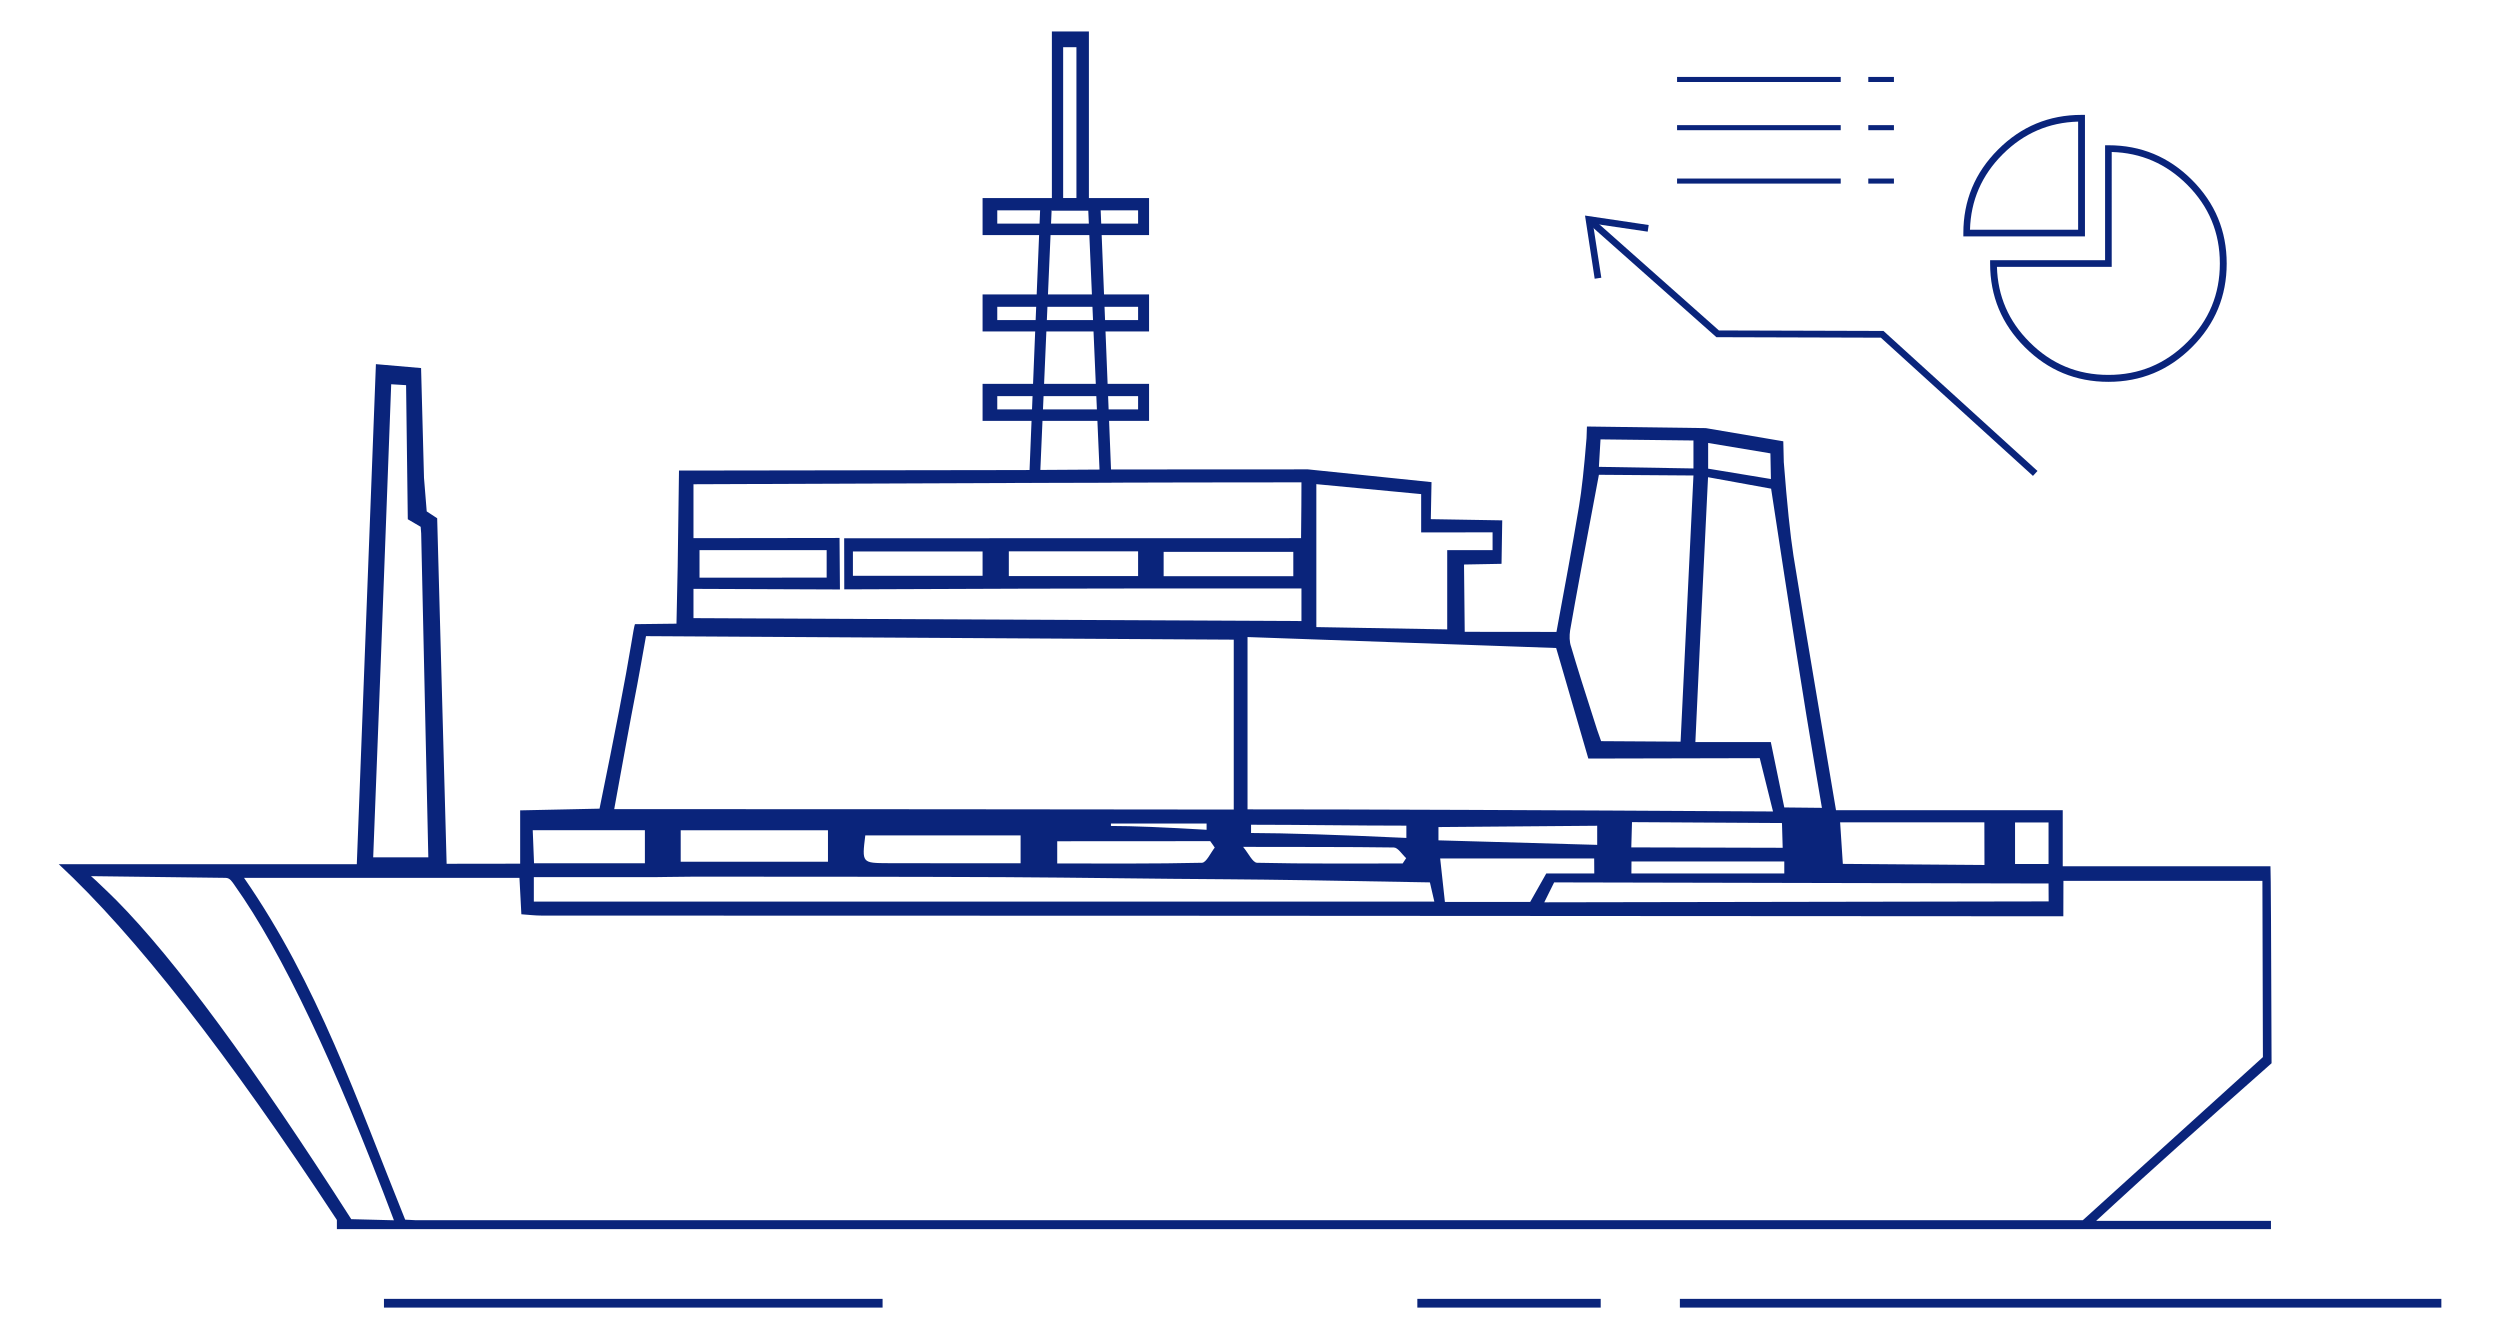 <?xml version="1.0" encoding="utf-8"?>
<!-- Generator: Adobe Illustrator 28.0.0, SVG Export Plug-In . SVG Version: 6.00 Build 0)  -->
<svg version="1.1" id="图层_1" xmlns="http://www.w3.org/2000/svg" xmlns:xlink="http://www.w3.org/1999/xlink" x="0px" y="0px"
	 viewBox="0 0 248.53 133.12" style="enable-background:new 0 0 248.53 133.12;" xml:space="preserve">
<style type="text/css">
	.st0{fill:#0A247B;}
	.st1{fill-rule:evenodd;clip-rule:evenodd;fill:#0A247B;}
	.st2{fill:none;stroke:#0A247B;stroke-width:0.5;}
</style>
<g>
	<g>
		<path class="st0" d="M101.56,46.73l-34.06,0.05c-0.06,4.62-0.11,7.79-0.13,9.51c-0.03,1.16-0.07,3.06-0.12,5.71l-4.13,0.05
			c-0.06,0.15-0.19,0.85-0.39,2.09c-0.53,3.22-1.57,8.63-3.13,16.25l-7.89,0.17c0,2.34,0,4.1,0,5.3c-1.22,0-3.66,0-7.31,0.01
			l-0.94-34.35l-1.04-0.68l-0.27-3.34l-0.29-10.91l-4.49-0.39c-0.84,21.95-1.47,38.52-1.9,49.71c-9.84,0-19.46,0-29.63,0
			c7.57,7.03,16.79,18.82,27.65,35.37v0.91c71.92,0,136.01,0,192.27,0c0-0.47,0-0.11,0-0.82c-5.75,0-11.35,0-17.38,0
			c0.86-0.79,1.36-1.26,1.86-1.71c3.16-2.92,8.36-7.58,15.58-13.96c-0.04-12.44-0.07-18.97-0.11-19.58c-6.95,0-13.71,0-20.65,0
			c0-1.91,0-3.58,0-5.58c-7.62,0-15.06,0-22.54,0c-1.44-8.64-2.89-16.98-4.23-25.31c-0.32-2.05-0.64-5.15-0.96-9.29l-0.05-2.07
			l-7.7-1.31l-11.82-0.16l-0.04,1.15c-0.24,3-0.49,5.24-0.74,6.73c-0.7,4.25-1.51,8.48-2.25,12.54c-1.99,0-5.03,0-9.12-0.01
			l-0.07-6.69l3.73-0.07l0.07-4.32l-7.1-0.12l0.07-3.68l-12.29-1.27l-19.2,0.01 M200.32,81.76h3.33v4.13h-3.33V81.76z M197.27,81.76
			l0.01,4.23l-14.08-0.11l-0.27-4.13h14.33V81.76z M203.65,87.83l0.01,1.78l-50.14,0.09l0.98-1.98L203.65,87.83z M158.48,85.35
			l0.01,1.48h-4.77l-1.6,2.83h-8.48l-0.47-4.32H158.48z M143,83.54v-1.32l15.78-0.13v1.9L143,83.54z M162.19,85.64h15.19v1.19h-15.2
			L162.19,85.64z M162.17,84.24l0.07-2.51l14.91,0.09l0.07,2.46L162.17,84.24z M169.82,44.04l6.18,1.03l0.05,2.55l-6.24-1.03v-2.55
			H169.82z M169.8,47.44l6.27,1.14c1.89,12.44,3.32,21.56,4.31,27.36c0.16,0.94,0.41,2.39,0.74,4.37l-3.74-0.04l-1.34-6.5
			c-4.23,0-6.73,0-7.5,0C168.8,67.88,169.23,59.11,169.8,47.44z M159.11,43.68l9.24,0.11v2.78l-9.4-0.16L159.11,43.68z
			 M156.09,62.66c0.54-3.12,1.5-8.27,2.86-15.46l9.4,0.07l-1.28,26.46l-7.9-0.05l-0.4-1.14c-1.18-3.65-2.04-6.39-2.58-8.24
			C156.01,63.81,156.01,63.2,156.09,62.66z M154.7,64.42l0.47,1.6l2.73,9.39l17.04-0.04l1.32,5.3c-23.27-0.14-40.68-0.21-52.24-0.21
			c0-3.76,0-9.47,0-17.13L154.7,64.42z M69.02,87.15c10.3,0.01,20.58,0,30.87,0.05c7.39,0.04,14.8,0.17,22.2,0.21
			c4.06,0.03,10.75,0.13,20.06,0.31l0.44,1.91c-39.84,0-69.68,0-89.52,0c0-0.82,0-1.54,0-2.43c3.64,0,7.26,0,10.88,0
			C65.66,87.21,67.35,87.15,69.02,87.15z M67.67,85.67c0-1.16,0-2.18,0-3.13c4.93,0,9.73,0,14.64,0c0,1.2,0,2.11,0,3.13
			C77.41,85.67,72.6,85.67,67.67,85.67z M86.02,83.05c5.11,0,10.2,0,15.44,0c0,1.14,0,1.81,0,2.77c-1.97,0-3.88,0-5.8,0
			c-2.43,0-4.89,0-7.33-0.01C85.68,85.8,85.68,85.8,86.02,83.05z M120.31,83.62c0.16,0.21,0.29,0.41,0.45,0.64
			c-0.41,0.52-0.84,1.5-1.27,1.51c-4.73,0.11-9.47,0.07-14.39,0.07c0-0.99,0-1.66,0-2.21C110.27,83.62,115.28,83.62,120.31,83.62z
			 M110.44,82.11c0-0.09,0-0.17,0-0.24c3.17,0,6.34,0,9.51,0c0,0.06,0,0.27,0,0.62C115.73,82.24,112.56,82.11,110.44,82.11z
			 M138.56,84.25c0.41,0,0.83,0.7,1.23,1.06c-0.12,0.17-0.23,0.36-0.35,0.53c-4.83,0-9.64,0.04-14.47-0.07
			c-0.44-0.01-0.84-0.92-1.39-1.58C129.05,84.21,133.81,84.18,138.56,84.25z M124.37,82.81c0-0.16,0-0.68,0-0.82
			c5.07,0,10.38,0.09,15.44,0.09c0,0.18,0,0.58,0,1.22C132.9,82.98,127.75,82.82,124.37,82.81z M130.85,48.13l10.43,0.99v3.81
			l7.1-0.01v1.77h-4.51v7.88l-13.01-0.23V48.15h-0.01V48.13z M68.94,58.54L83.5,58.6l-0.04-5.12L68.94,53.5v-5.36
			c26.82-0.12,46.97-0.19,60.44-0.19c0,1.12-0.01,2.97-0.04,5.55l-45.42,0.01l0.01,5.08c13.61-0.06,23.6-0.09,29.97-0.09
			c5.13,0,10.26,0,15.48,0c0,0.76,0,1.84,0,3.24l-60.44-0.29L68.94,58.54z M69.54,54.69h12.64v2.73l-12.64,0.01V54.69z
			 M128.57,54.86c0,0.82,0,1.54,0,2.42c-4.31,0-8.53,0-12.89,0c0-0.8,0-1.51,0-2.42C119.89,54.86,124.11,54.86,128.57,54.86z
			 M113.14,54.81c0,0.84,0,1.55,0,2.46c-4.25,0-8.48,0-12.85,0c0-0.79,0-1.56,0-2.46C104.57,54.81,108.81,54.81,113.14,54.81z
			 M97.68,54.82c0,0.79,0,1.5,0,2.42c-4.21,0-8.45,0-12.89,0c0-0.84,0-1.55,0-2.42C89.07,54.82,93.33,54.82,97.68,54.82z
			 M63.35,68.07c0.21-1.11,0.49-2.71,0.87-4.83l58.43,0.35v16.89c-23.17-0.03-40.18-0.04-51.04-0.04c-3.38,0-6.75,0-10.55,0
			C61.86,76.07,62.57,72.06,63.35,68.07z M64.11,82.53v3.29H53.09l-0.13-3.29H64.11z M38.89,38.2l1.48,0.09l0.17,13.33l1.28,0.75
			l0.05,0.66l0.71,32.2c-2.34,0-4.17,0-5.48,0C37.52,74.66,38.12,58.99,38.89,38.2z M34.92,121.2
			c-9.76-15.26-17.54-25.83-23.35-31.7c-0.44-0.44-1.11-1.09-2.02-1.95L9.05,87.1c6.16,0.07,10.62,0.13,13.37,0.17
			c0.44,0,0.64,0.36,0.94,0.79c4.66,6.57,9.93,17.65,15.8,33.25L34.92,121.2z M207.06,121.3c-74.15,0-129.41,0-165.79,0
			c-0.24,0-0.51-0.04-0.99-0.05c-4.77-11.81-8.69-23.4-16.02-33.98c9.2,0,18.2,0,27.38,0c0.05,1.1,0.12,2.25,0.19,3.62
			c0.7,0.05,1.36,0.13,2.02,0.13c33.11,0,83.53,0.02,151.27,0.07l0.01-3.52h19.78l0.05,17.52L207.06,121.3z M242.7,129.99H167v-0.87
			h75.7V129.99z M87.74,129.99H38.17v-0.87h49.57V129.99z M159.13,129.99H140.9v-0.87h18.23V129.99z"/>
	</g>
	<g>
		<path class="st0" d="M97.68,38.16v3.68h16.55v-3.68H97.68z M113.14,40.7h-14v-1.32h14V40.7z"/>
	</g>
	<g>
		<path class="st0" d="M97.68,29.27v3.68h16.55v-3.68H97.68z M113.14,31.82h-14V30.5h14V31.82z"/>
	</g>
	<g>
		<path class="st0" d="M97.68,19.69v3.68h16.55v-3.68H97.68z M113.14,22.23h-14v-1.32h14V22.23z"/>
	</g>
	<g>
		<path class="st0" d="M108.25,3.13h-3.68v17.8h3.68V3.13z M105.69,19.72V4.69h1.32v15.03H105.69z"/>
	</g>
	<g>
		<path class="st0" d="M109.38,19.89h-5.94l-1.14,28.05h8.2L109.38,19.89z M103.42,46.8l1.14-26.27h3.61l1.14,26.27H103.42z"/>
	</g>
	<g>
		<path class="st1" d="M186.98,33.57l15.12,13.74l0.45-0.49L187.24,32.9l-16.36-0.05l-12.7-11.27l-0.44,0.5l12.89,11.44
			L186.98,33.57z"/>
	</g>
	<g>
		<path class="st1" d="M158.36,22.23l5.44,0.8l0.1-0.66l-6.33-0.94l0.96,6.28l0.66-0.1L158.36,22.23z"/>
	</g>
	<g>
		<path class="st1" d="M209.27,25.86V14.44h0.33c3.24,0,6.01,1.15,8.31,3.45c2.3,2.3,3.45,5.07,3.45,8.31
			c0,3.24-1.15,6.01-3.45,8.31c-2.3,2.3-5.07,3.45-8.31,3.45c-3.24,0-6.01-1.15-8.31-3.45c-2.3-2.3-3.45-5.07-3.45-8.31v-0.33
			H209.27z M198.52,26.53h11.41V15.11c2.91,0.08,5.41,1.16,7.5,3.25c2.17,2.17,3.25,4.78,3.25,7.83c0,3.06-1.08,5.67-3.25,7.83
			c-2.17,2.17-4.78,3.25-7.83,3.25c-3.06,0-5.67-1.08-7.83-3.25C199.68,31.94,198.6,29.44,198.52,26.53z"/>
	</g>
	<g>
		<path class="st1" d="M195.18,23.5h12.09V11.42h-0.33c-3.24,0-6.01,1.15-8.31,3.45s-3.45,5.07-3.45,8.31V23.5z M206.59,22.84
			h-10.75c0.08-2.91,1.16-5.41,3.25-7.5c2.09-2.09,4.59-3.17,7.5-3.25V22.84z"/>
	</g>
	<g transform="matrix(-1,1.2246468525851679e-16,-1.2246468525851679e-16,-1,272.88,6.64)">
		<line class="st2" x1="84.6" y1="-1.26" x2="87.15" y2="-1.26"/>
	</g>
	<g transform="matrix(-1,1.2246468525851679e-16,-1.2246468525851679e-16,-1,264.98,6.64)">
		<line class="st2" x1="81.99" y1="-1.26" x2="98.26" y2="-1.26"/>
	</g>
	<g transform="matrix(-1,1.2246468525851679e-16,-1.2246468525851679e-16,-1,272.88,13.8)">
		<line class="st2" x1="84.6" y1="1.11" x2="87.15" y2="1.11"/>
	</g>
	<g transform="matrix(-1,1.2246468525851679e-16,-1.2246468525851679e-16,-1,264.98,13.8)">
		<line class="st2" x1="81.99" y1="1.11" x2="98.26" y2="1.11"/>
	</g>
	<g transform="matrix(-1,1.2246468525851679e-16,-1.2246468525851679e-16,-1,272.88,21.74)">
		<line class="st2" x1="84.6" y1="3.74" x2="87.15" y2="3.74"/>
	</g>
	<g transform="matrix(-1,1.2246468525851679e-16,-1.2246468525851679e-16,-1,264.98,21.74)">
		<line class="st2" x1="81.99" y1="3.74" x2="98.26" y2="3.74"/>
	</g>
</g>
</svg>
